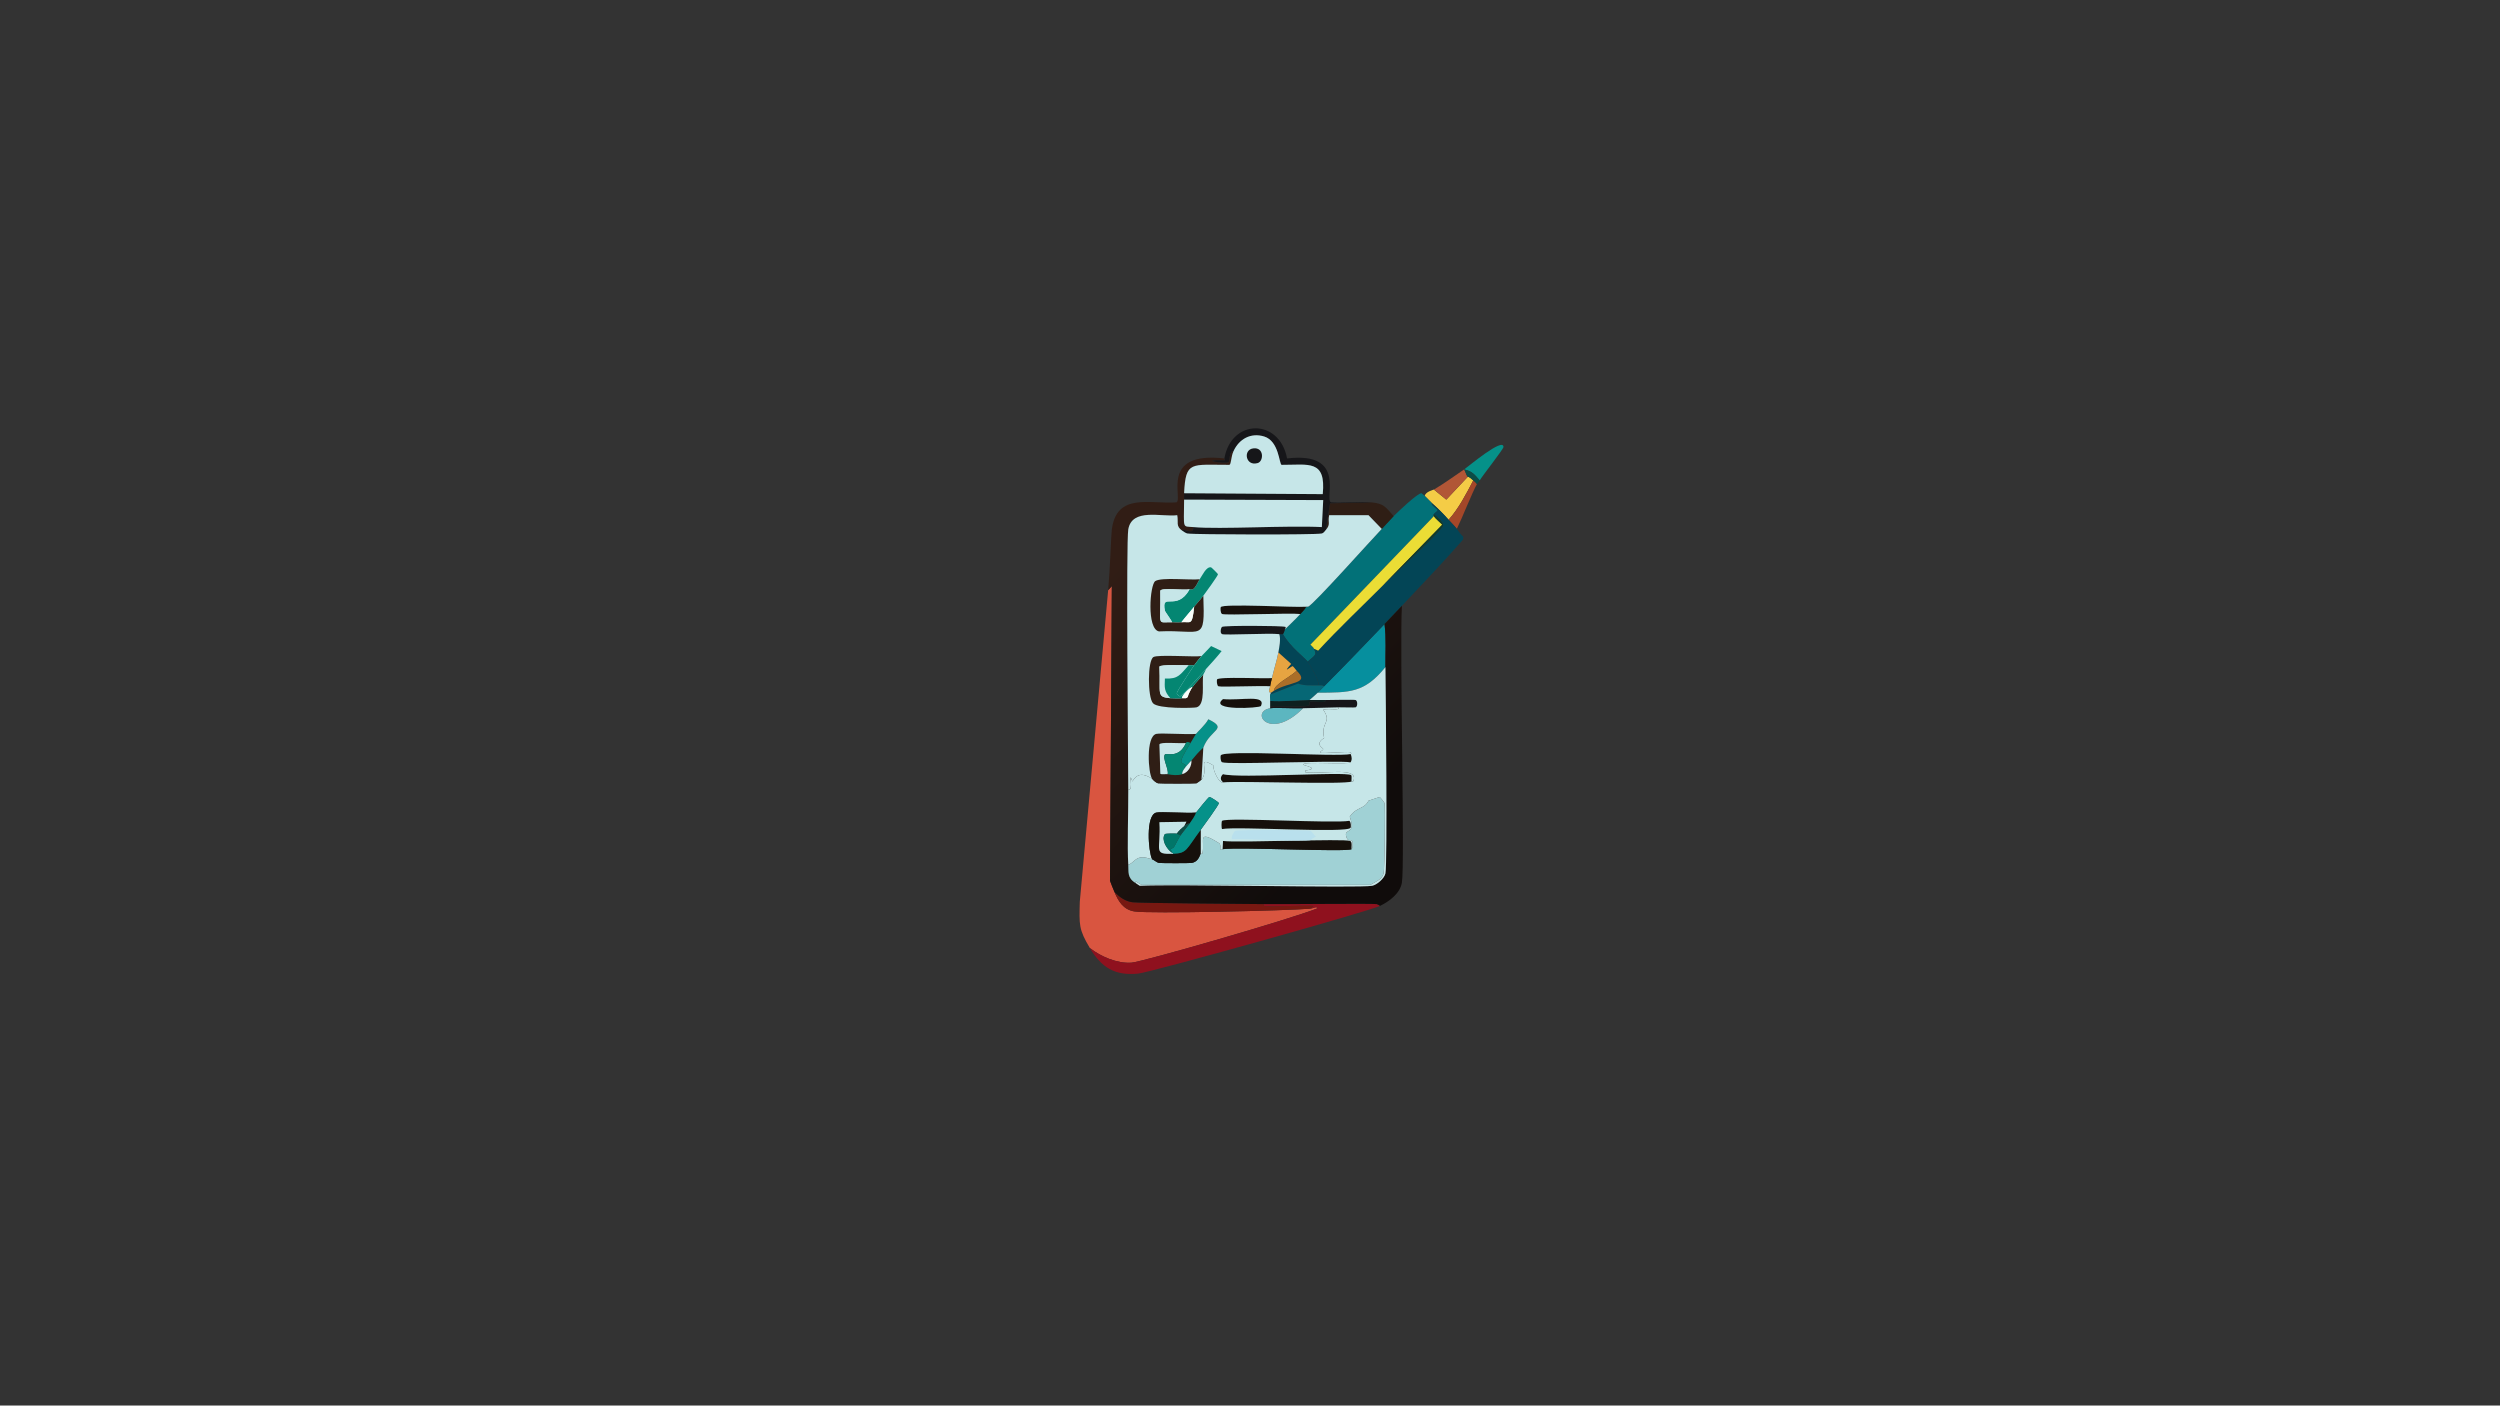 <?xml version="1.0" encoding="UTF-8"?>
<!-- Generator: Adobe Illustrator 28.1.0, SVG Export Plug-In . SVG Version: 6.00 Build 0)  -->
<svg xmlns="http://www.w3.org/2000/svg" xmlns:xlink="http://www.w3.org/1999/xlink" version="1.1" id="Layer_1" x="0px" y="0px" viewBox="0 0 1366 768" style="enable-background:new 0 0 1366 768;" xml:space="preserve">
<rect x="0" y="0" width="1366" height="768" fill="#333333" stroke="none"/>
<style type="text/css">
	.st0{display:none;}
	.st1{display:inline;fill:url(#SVGID_1_);}
	.st2{fill:#D95540;}
	.st3{fill:#8F111E;}
	.st4{fill:#781811;}
	.st5{fill:#068F9E;}
	.st6{fill:#5CB6C0;}
	.st7{fill:#0E2020;}
	.st8{fill:#F4CC46;}
	.st9{fill:#B15636;}
	.st10{fill:#A44729;}
	.st11{fill:#059189;}
	.st12{fill:#0C4D46;}
	.st13{fill:#027178;}
	.st14{fill:#034556;}
	.st15{fill:#EBDD35;}
	.st16{fill:#103C2B;}
	.st17{fill:#066775;}
	.st18{fill:#E7A441;}
	.st19{fill:#AB6E28;}
	.st20{fill:url(#SVGID_00000121247003773744137300000002961712012885401516_);}
	.st21{fill:#2F1E15;}
	.st22{fill:#A0D1D5;}
	.st23{fill:#16100B;}
	.st24{fill:#161619;}
	.st25{fill:#C6E6E8;}
	.st26{fill:#B9E0ED;}
	.st27{fill:#048672;}
	.st28{fill:#DFF3F4;}
	.st29{fill:#F9FEFA;}
	.st30{fill:#017668;}
</style>
<g>
	<g id="Background_00000040551635135413067920000011627033327118853774_" class="st0">
		
			<linearGradient id="SVGID_1_" gradientUnits="userSpaceOnUse" x1="517.613" y1="1.694" x2="506.405" y2="1020.632" gradientTransform="matrix(0.5 0 0 0.5 427.5 128.5)">
			<stop offset="0" style="stop-color:#D5D0BB"></stop>
			<stop offset="0.867" style="stop-color:#B8B6B7"></stop>
			<stop offset="0.908" style="stop-color:#91A7AE"></stop>
			<stop offset="1" style="stop-color:#B5B5B6"></stop>
		</linearGradient>
		<path class="st1" d="M939.5,128.5c0,256,0,256,0,512c-256,0-256,0-512,0c0-256,0-256,0-512C683.5,128.5,683.5,128.5,939.5,128.5z"></path>
	</g>
	<g>
		<g>
			<path class="st2" d="M609,487.5c2.02,4.9,4.77,9.51,10.75,10.5c8.11,1.35,83.2-0.38,96.25-1.5c1.51-0.13,3.34-1.46,4-0.25     c-13.58,5.59-95.73,29.32-101.75,29.75c-7.77,0.56-16.69-3.28-22.75-8c-6.14-10.23-5.81-12.73-5.5-25.25     c5.19-56.75,10.29-113.5,15.5-170.25c1-1.12,1-1.12,2-2.25c-0.5,80.5-0.5,80.5-1,161C607.23,483.39,608.14,485.42,609,487.5z"></path>
			<path class="st3" d="M754,495c-6.19,2.97-125.41,36.36-132.25,37c-12.91,1.2-19.95-3.49-26.25-14c6.06,4.72,14.98,8.56,22.75,8     c6.02-0.43,88.17-24.16,101.75-29.75c-0.66-1.21-2.49,0.12-4,0.25c0.88-0.75,0.88-0.75,1.75-1.5c-6.15-0.52-24.05,0.7-27,0     c-0.37-0.09-0.25-0.66-0.25-1c13.21,0.13,58.15-0.43,61.75,0C752.35,494.01,753.95,494.67,754,495z"></path>
			<path class="st4" d="M690.5,494c0,0.34-0.12,0.91,0.25,1c2.95,0.7,20.85-0.52,27,0c-0.88,0.75-0.88,0.75-1.75,1.5     c-13.05,1.12-88.14,2.85-96.25,1.5c-5.98-0.99-8.73-5.6-10.75-10.5c2.83,2.74,5.72,4.94,9.75,5.5     C622.3,493.49,679.26,493.89,690.5,494z"></path>
		</g>
		<g>
			<path class="st5" d="M757,364.5c-11.53,14.2-19.44,13.9-37,14c1.17-1.12,2.35-2.35,3.5-3.5c11.12-11.16,22.1-22.62,33-34     C757.49,348.78,756.9,356.68,757,364.5z"></path>
			<path class="st6" d="M694,387c2.73-0.46,12.85,0.17,18,0C693.63,405.3,682.68,388.91,694,387z"></path>
			<path class="st7" d="M724.5,382.5c0.18,2.18-7.6,0.34-8.75,1c-0.57,0.33,0.06,1.84-0.5,2c-4,1.15-15.86,0.14-21.25,0.5     c0-1-0.01-2,0-3c7.17,0.45,14.36-0.38,21.5-0.5C718.5,382.45,721.5,382.51,724.5,382.5z"></path>
			<g>
				<path class="st8" d="M805,262.5c-3.76,7.18-8.06,15.53-13.5,21.5c-2.81-3.2-5.79-6.2-9-9c-0.82-0.71-3.73-3.83-4-4      c0.29-2.31,4.73-3.34,5-3.5c3.38,2.75,3.38,2.75,6.75,5.5c5.88-6.25,5.88-6.25,11.75-12.5C802.12,260.63,802.3,260.02,805,262.5      z"></path>
				<path class="st9" d="M802,260.5c-5.88,6.25-5.88,6.25-11.75,12.5c-3.38-2.75-3.38-2.75-6.75-5.5c5.6-3.35,11.09-7.33,16.5-11      C800.85,257.74,800.98,259.41,802,260.5z"></path>
				<path class="st10" d="M807,264.5c-2.51,4.4-8.04,18.53-11,24.5c-1.3-1.78-3.05-3.35-4.5-5c5.44-5.97,9.74-14.32,13.5-21.5      C805.73,263.17,806.43,263.61,807,264.5z"></path>
				<g>
					<path class="st11" d="M808.5,262.5c-2.89-3.3-4-5-8.5-6c1.96-1.33,21.52-17.82,21.5-12.25       C821.5,245.37,810.04,259.88,808.5,262.5z"></path>
					<path class="st12" d="M808.5,262.5c-0.98,1.66-1.44,1.89-1.5,2c-0.57-0.89-1.27-1.33-2-2c-2.7-2.48-2.88-1.87-3-2       c-1.02-1.09-1.15-2.76-2-4C804.5,257.5,805.61,259.2,808.5,262.5z"></path>
				</g>
				<g>
					<path class="st13" d="M778.5,271c0.27,0.17,3.18,3.29,4,4c-1.29,0.33,2.98,3.24,3,3.75c0.03,0.66-1.66,1.41-2,2.25       c-0.26,0.64-0.52-0.31,0,1c-33.75,35.12-33.75,35.12-67.5,70.25c0.62,0.75,1.62,1.31,2,2.25c1.2,2.96,1.69,2.8-3.5,7       c-1.68-2.19-9.61-8.05-13.5-15c0.85-1.23,0.91-2.4,1-2.5c0.38-0.46,6.07-5.76,8.5-8.5c1.42-1.61,3.06-3.05,3-4       c0.62,0,0.62,0,1.25,0c2.79-0.9,35.17-37.28,40.25-42.5c2.43-2.5,5-5.5,6.5-7c2.2-2.2,13.28-12.82,15.25-12.5       C776.86,269.52,778,270.69,778.5,271z"></path>
					<path class="st14" d="M791.5,284c1.45,1.65,3.2,3.22,4.5,5c1.08,1.48,2.12,3.02,3.5,4.25c0,0.75,0,0.75,0,1.5       c-10.86,12.36-22.21,24.29-33.5,36.25c-3.14,3.33-6.34,6.7-9.5,10c-10.9,11.38-21.88,22.84-33,34c-0.97-0.72-1.91-0.47-3-0.5       c0.53-2.26-4.55-11.11-6-13c5.19-4.2,4.7-4.04,3.5-7c1.12,0.5,1.12,0.5,2.25,1c11.31-12.28,23.46-23.7,35.25-35.5       c4.03-4.03,32.55-30.47,33-32.75c0.38-1.9-3.52-5.04-5-6.25c0.34-0.84,2.03-1.59,2-2.25c-0.02-0.51-4.29-3.42-3-3.75       C785.71,277.8,788.69,280.8,791.5,284z"></path>
					<path class="st14" d="M701,346.5c3.89,6.95,11.82,12.81,13.5,15c1.45,1.89,6.53,10.74,6,13c-3.78-0.1-7.58,0.37-11.25-1       c-7.62,3-7.62,3-15.25,6c0.08-0.3,0.33-0.77,0.5-1c0.05-0.07,1.24-0.84,1.5-1c8.6-5.3,20.08-3.65,12.5-11       c-0.42-0.41-1.8-2.45-2.25-2.5c-0.59-0.07-6.2,4.86-0.75-1.25c-3.5-3.12-3.5-3.12-7-6.25c0.52-2.78,1.41-7.37,0.5-10       C699.65,346.59,700.34,346.45,701,346.5z"></path>
					<g>
						<path class="st15" d="M783.5,282c0.45,1.16,4.5,4.38,4.5,4.75c-16.25,16.62-16.25,16.62-32.5,33.25        c-11.79,11.8-23.94,23.22-35.25,35.5c-1.12-0.5-1.12-0.5-2.25-1c-0.38-0.94-1.38-1.5-2-2.25        C749.75,317.12,749.75,317.12,783.5,282z"></path>
						<path class="st16" d="M755.5,320c16.25-16.62,16.25-16.62,32.5-33.25c0-0.37-4.05-3.59-4.5-4.75c-0.52-1.31-0.26-0.36,0-1        c1.48,1.21,5.38,4.35,5,6.25C788.05,289.53,759.53,315.97,755.5,320z"></path>
					</g>
					<path class="st17" d="M720.5,374.5c1.09,0.03,2.03-0.22,3,0.5c-1.15,1.15-2.33,2.38-3.5,3.5c-1.45,1.39-2.98,2.68-4.5,4       c-7.14,0.12-14.33,0.95-21.5,0.5c0.01-1.11-0.16-2.9,0-3.5c7.62-3,7.62-3,15.25-6C712.92,374.87,716.72,374.4,720.5,374.5z"></path>
					<path class="st18" d="M708.5,366.5c-3.76,3.67-11.96,7.06-12.5,11c-0.26,0.16-1.45,0.93-1.5,1c-1.96,0.08-0.67-2.34-0.5-3.5       c0.27-1.79,0.64-2.87,1-4.5c1.02-4.67,2.62-9.33,3.5-14c3.5,3.12,3.5,3.12,7,6.25c-5.45,6.11,0.16,1.18,0.75,1.25       C706.7,364.05,708.08,366.09,708.5,366.5z"></path>
					<path class="st19" d="M696,377.5c0.54-3.94,8.74-7.33,12.5-11C716.08,373.85,704.6,372.2,696,377.5z"></path>
				</g>
			</g>
		</g>
		<g>
			
				<linearGradient id="SVGID_00000152952500176384148900000000921507590601804979_" gradientUnits="userSpaceOnUse" x1="339.115" y1="387.439" x2="666.973" y2="702.93" gradientTransform="matrix(0.5 0 0 0.5 427.5 128.5)">
				<stop offset="0" style="stop-color:#311D15"></stop>
				<stop offset="0.833" style="stop-color:#100C0B"></stop>
			</linearGradient>
			<path style="fill:url(#SVGID_00000152952500176384148900000000921507590601804979_);" d="M674,246.5     c-1.47,3.21-1.19,7.04-2.25,7.5c-21,0.06-23.9-2.39-24.75,15.5c-0.06,1.16,0.01,2.34,0,3.5c-0.09,16.4-1.15,14.44,5,15     c0.46,5.11-6.17-0.17-6,2c-3.75-2.6-1.99-4.62-2.75-8.5c-8.47,1.11-24.7-4.13-26.75,7.75c-1.21,7.01-0.11,123.71,0,142.25     c0.07,11.91-0.67,31.26,0,41c0.26,3.81-0.77,7.14,4,10c0.74,0.44,1.48,1.07,2.25,1.5c19.74-0.99,120.06,1.31,127,0     c2.64-0.5,6.7-4.08,7.25-6.75c1.13-5.52,0.19-98.45,0-112.75c-0.1-7.82,0.49-15.72-0.5-23.5c3.16-3.3,6.36-6.67,9.5-10     c-1.29,23.94,1.69,140.91,0,151.25c-0.97,5.96-6.98,10.34-12,12.75c-0.05-0.33-1.65-0.99-1.75-1c-3.6-0.43-48.54,0.13-61.75,0     c-11.24-0.11-68.2-0.51-71.75-1c-4.03-0.56-6.92-2.76-9.75-5.5c-0.86-2.08-1.77-4.11-2.5-6.25c0.5-80.5,0.5-80.5,1-161     c-1,1.12-1,1.12-2,2.25c1.04-11.39,1.59-30.16,2-33.25c2.66-20.2,20.66-13.75,35.25-14.75c3.98-1.76-9.56-28.1,26.25-24     c0.12,0.5,0.12,0.5,0.25,1c-15.83-0.45,0.27,2.22,2,1C672.18,251.84,671.43,246.31,674,246.5z"></path>
			<path class="st21" d="M761.5,282c-1.5,1.5-4.07,4.5-6.5,7c-3.62-3.75-3.62-3.75-7.25-7.5c-10.75,0-10.75,0-21.5,0     c-0.84,4.1,0.97,4.77-1.75,8c1.12-7.25,1.12-7.25,2.25-14.5c11.38-0.25,11.38-0.25,22.75-0.5     C756.31,275.18,757.07,277.09,761.5,282z"></path>
			<path class="st22" d="M620.5,482.5c-4.77-2.86-3.74-6.19-4-10c2.44-0.73,3.75-3.57,6.75-4c2.44-0.35,4.04,0.55,6.25,1     c0.7,0.14,2.56,1.83,3.75,2c1.34,0.2,17.12,0.19,18,0c2.85-0.6,3.89-2.62,4.75-5c0.02-0.05,0.9,0.18,1-0.25     c1.54-6.76-3.27-13.2,8.75-5.75c2.36,1.15-0.36,4.89,2.25,3.5c8.74-1.3,67.41,1.69,70.5,0c0.71-0.39,0.68-3.84,0.5-4.25     c-0.72-1.63-2.59,0.86-3.5-3c-1.02-4.29,5.61-0.47,2-10.5c3.57-5.46,8-3.99,10.25-8.75c3-1,3-1,6-2c0.43,0.03,2.7,3.04,2.75,3.25     c0.45,1.87,0.05,36.56-0.5,38.5c-1,3.53-4.57,4.54-7.25,6.25c-62.5,0-62.5,0-125,0C621.46,482.34,620.21,480.68,620.5,482.5z"></path>
			<g>
				<path class="st23" d="M713.5,331.5c0.06,0.95-1.58,2.39-3,4c-5.76-0.66-40.79,0.86-42.75,0c-0.91-0.4-1-3.19-0.75-3.75      C667.95,329.63,708.13,332.03,713.5,331.5z"></path>
				<path class="st24" d="M702,344c-0.09,0.1-0.15,1.27-1,2.5c-0.66-0.05-1.35,0.09-2,0c-5.16-0.68-29.66,0.7-31.25,0      c-1.39-0.62-0.59-3.69,0-4c1.53-0.79,32.89-0.63,34.5,0C702.93,342.77,702.21,343.45,702,344z"></path>
			</g>
			<g>
				<path class="st23" d="M738,412c0.64,1.47,0.89,3.08,0,4.5c-8.95-1.09-67.04,1.42-70.25,0c-0.91-0.4-1-3.19-0.75-3.75      C668.45,409.51,730.13,413.68,738,412z"></path>
				<path class="st23" d="M738.5,427c-2.97,1.86-61.45-0.38-70,0.5c-1.89-1.03-1.81-3.16-0.25-4.5c8.49,2.41,67.14-1.52,70,0.5      C738.81,423.9,738.36,426.19,738.5,427z"></path>
			</g>
			<path class="st23" d="M695,370.5c-0.36,1.63-0.73,2.71-1,4.5c-4.24-0.43-26.96,0.57-28.25,0c-0.91-0.4-1-3.19-0.75-3.75     C665.73,369.61,691.31,370.94,695,370.5z"></path>
			<path class="st24" d="M731.5,386.5c-6.51,0.19-12.98,0.28-19.5,0.5c-5.15,0.17-15.27-0.46-18,0c0-0.5,0-0.5,0-1     c5.39-0.36,17.25,0.65,21.25-0.5c0.56-0.16-0.07-1.67,0.5-2c1.15-0.66,8.93,1.18,8.75-1c2.36-0.01,15.51-0.33,16.25,0     c1.11,0.49,1.11,3.51,0,4C740.24,386.73,733.46,386.44,731.5,386.5z"></path>
			<path class="st23" d="M738.5,464c-3.09,1.69-61.76-1.3-70.5,0c0.12-2.25,0.12-2.25,0.25-4.5c8.86,1.08,66.32-1.41,69.5,0     C739.03,460.07,738.34,462.85,738.5,464z"></path>
			<g>
				<path class="st25" d="M620.5,482.5c-0.29-1.82,0.96-0.16,3.25,1c62.5,0,62.5,0,125,0c2.68-1.71,6.25-2.72,7.25-6.25      c0.55-1.94,0.95-36.63,0.5-38.5c-0.05-0.21-2.32-3.22-2.75-3.25c-3,1-3,1-6,2c-2.25,4.76-6.68,3.29-10.25,8.75      c3.61,10.03-3.02,6.21-2,10.5c0.91,3.86,2.78,1.37,3.5,3c0.18,0.41,0.21,3.86-0.5,4.25c-0.16-1.15,0.53-3.93-0.75-4.5      c-3.18-1.41-60.64,1.08-69.5,0c-0.12,2.25-0.12,2.25-0.25,4.5c-2.61,1.39,0.11-2.35-2.25-3.5c-12.02-7.45-7.21-1.01-8.75,5.75      c-0.1,0.43-0.98,0.2-1,0.25c0-6.5,0-6.5,0-13c1.27-1.72,10.19-13.88,10-14.75c-0.07-0.3-4.48-3.4-5.25-3.25      c-0.55,0.11-6.45,7.46-7.25,8.5c-5.13,0.46-19.26-0.63-21.75,0c-5.87,1.48-4.32,21.28-2.25,25.5c-2.21-0.45-3.81-1.35-6.25-1      c-3,0.43-4.31,3.27-6.75,4c-0.67-9.74,0.07-29.09,0-41c3.3,0.94-0.36-11.74,2.25-4.5c2.81-4.96,6.5-4.18,10.75-1.5      c0.68,0.94,2.3,2.31,3.25,2.5c1.03,0.21,19.97,0.22,21,0c0.25-0.05,2.49-1.7,2.75-2c4.43-5.14-2.84-13.47,6.5-7.75      c-0.48,2.21,3.33,10.51,5.5,9.25c8.55-0.88,67.03,1.36,70-0.5c0.16-0.1,0.82,0.21,1-0.25c3.04-7.99-15.21-3.69-26.25-4.75      c0-0.5,0-0.5,0-1c8.61-1.04-1.25-2.79-1.25-3.25c0.01-1.9,25.05,0.27,26-1.25c0.89-1.42,0.64-3.03,0-4.5      c-0.02-0.05,0.9-0.38-0.25-1c-1.91-0.46-15.7,0.91-16.25,0.25c-0.62-0.74,1.53-1.08,1.5-2c-0.02-0.62-4.96-2.54,0.5-6      c-1.97-9.22,4.58-8.11-0.5-15.5c4.22-0.88,8.87,0.76,8.5-1.25c1.96-0.06,8.74,0.23,9.25,0c1.11-0.49,1.11-3.51,0-4      c-0.74-0.33-13.89-0.01-16.25,0c-3,0.01-6-0.05-9,0c1.52-1.32,3.05-2.61,4.5-4c17.56-0.1,25.47,0.2,37-14      c0.19,14.3,1.13,107.23,0,112.75c-0.55,2.67-4.61,6.25-7.25,6.75c-6.94,1.31-107.26-0.99-127,0      C621.98,483.57,621.24,482.94,620.5,482.5z"></path>
				<path class="st23" d="M667.75,448.5c2.83-2.01,61.13,1.54,69.5,0c0.96,0.48,0.97,3.25,0.75,3.75      c-1.44,3.21-62.46-0.9-70.25,0.75C667.34,452.71,667.34,448.79,667.75,448.5z"></path>
				<path class="st26" d="M674.75,454c1.93-0.76,39.52-0.63,41.5,0c0.2,0.06,2.31,2.8,2.75,3.25c-2.2,0.79-2.59,1.71-2.75,1.75      c-4.02,0.96-34.82-0.68-43-0.5C672.16,457.76,674.52,454.09,674.75,454z"></path>
			</g>
			<g>
				<path class="st24" d="M749.5,274.5c-11.38,0.25-11.38,0.25-22.75,0.5c-1.12,7.25-1.12,7.25-2.25,14.5      c-0.57,0.68-1.31,1.79-2.25,2c-3.59,0.81-69.88,0.65-73.5,0c-0.72-0.13-2.05-1.01-2.75-1.5c-0.17-2.17,6.46,3.11,6-2      c14.68,1.34,51.67-1.01,70.25,0c0.38-7.38,0.38-7.38,0.75-14.75c-38-0.12-38-0.12-76-0.25c0.01-1.16-0.06-2.34,0-3.5      c37.88,0.25,37.88,0.25,75.75,0.5c1.88-19.06-7.66-15.94-22.5-16c-1.36-0.53-1.36-12.99-9.5-15.5c-7.31-2.25-13.71,1.37-16.75,8      c-2.57-0.19-1.82,5.34-2.75,6c-1.73,1.22-17.83-1.45-2-1c-0.12-0.5-0.12-0.5-0.25-1c3.75-21.8,30.16-22.1,34.25,0      c32.96-3.94,20.09,22.26,24,24C733.98,274.96,743.29,273.88,749.5,274.5z"></path>
				<path class="st25" d="M652,288c-6.15-0.56-5.09,1.4-5-15c38,0.12,38,0.12,76,0.25c-0.38,7.38-0.38,7.38-0.75,14.75      C703.67,286.99,666.68,289.34,652,288z"></path>
				<g>
					<path class="st25" d="M647,269.5c0.85-17.89,3.75-15.44,24.75-15.5c1.06-0.46,0.78-4.29,2.25-7.5c3.04-6.63,9.44-10.25,16.75-8       c8.14,2.51,8.14,14.97,9.5,15.5c14.84,0.06,24.38-3.06,22.5,16C684.88,269.75,684.88,269.75,647,269.5z"></path>
					<path class="st24" d="M684.75,245c6.01-0.78,5.81,6.99,2.5,8C680.58,255.02,679.03,245.74,684.75,245z"></path>
				</g>
			</g>
			<g>
				<g>
					<path class="st21" d="M653.5,401c-0.17,0.23-2.34,3.95-3,5c-2.32-1.27-2.38-0.01-2.5,0c-4.35,0.32-13.83-0.76-14.5,0.75       c0.25,8,0.25,8,0.5,16c0.4,0.56,3.15,0.12,4,0.25c3.08,0.48,4.82,0.88,8,0c3.24-0.9,5.24-4.45,5-7.5c1.96-2.36,4.15-5,6.5-7       c-0.5,8.75-0.5,8.75-1,17.5c-0.26,0.3-2.5,1.95-2.75,2c-1.03,0.22-19.97,0.21-21,0c-0.95-0.19-2.57-1.56-3.25-2.5       c-2.12-2.94-3.48-23.05,2.25-24.5C634.24,400.37,648.37,401.46,653.5,401z"></path>
					<path class="st25" d="M648,406c-3.91,8.83-10.72,5.16-11.5,6.25c-1.5,2.11,2.28,8.18,1.5,10.75c-0.85-0.13-3.6,0.31-4-0.25       c-0.25-8-0.25-8-0.5-16C634.17,405.24,643.65,406.32,648,406z"></path>
				</g>
				<g>
					<path class="st11" d="M657.5,408.5c-2.35,2-4.54,4.64-6.5,7c-1.05,1.27-2.64,2.8-3.5,4c-1.15-0.07,0.56-1.19,0.5-1.25       c-2.12-2.32-5.53,0.58,2.5-12.25c0.66-1.05,2.83-4.77,3-5c0.89-1.19,5.07-4.87,6.75-8C671.35,398.41,661.26,398.36,657.5,408.5       z"></path>
					<path class="st27" d="M650.5,406c-8.03,12.83-4.62,9.93-2.5,12.25c0.06,0.06-1.65,1.18-0.5,1.25c-0.75,1.04-1.66,2.08-1.5,3.5       c-3.18,0.88-4.92,0.48-8,0c0.78-2.57-3-8.64-1.5-10.75c0.78-1.09,7.59,2.58,11.5-6.25C648.12,405.99,648.18,404.73,650.5,406z"></path>
					<path class="st28" d="M646,423c-0.16-1.42,0.75-2.46,1.5-3.5c0.86-1.2,2.45-2.73,3.5-4C651.24,418.55,649.24,422.1,646,423z"></path>
				</g>
			</g>
			<g>
				<path class="st25" d="M646,290c0.7,0.49,2.03,1.37,2.75,1.5c3.62,0.65,69.91,0.81,73.5,0c0.94-0.21,1.68-1.32,2.25-2      c2.72-3.23,0.91-3.9,1.75-8c10.75,0,10.75,0,21.5,0c3.62,3.75,3.62,3.75,7.25,7.5c-5.08,5.22-37.46,41.6-40.25,42.5      c-0.62,0-0.62,0-1.25,0c-5.37,0.53-45.55-1.87-46.5,0.25c-0.25,0.56-0.16,3.35,0.75,3.75c1.96,0.86,36.99-0.66,42.75,0      c-2.43,2.74-8.12,8.04-8.5,8.5c0.21-0.55,0.93-1.23,0.25-1.5c-1.61-0.63-32.97-0.79-34.5,0c-0.59,0.31-1.39,3.38,0,4      c1.59,0.7,26.09-0.68,31.25,0c0.91,2.63,0.02,7.22-0.5,10c-0.88,4.67-2.48,9.33-3.5,14c-3.69,0.44-29.27-0.89-30,0.75      c-0.25,0.56-0.16,3.35,0.75,3.75c1.29,0.57,24.01-0.43,28.25,0c-0.17,1.16-1.46,3.58,0.5,3.5c-0.17,0.23-0.42,0.7-0.5,1      c-0.16,0.6,0.01,2.39,0,3.5c-0.01,1,0,2,0,3c0,0.5,0,0.5,0,1c-11.32,1.91-0.37,18.3,18,0c6.52-0.22,12.99-0.31,19.5-0.5      c0.37,2.01-4.28,0.37-8.5,1.25c5.08,7.39-1.47,6.28,0.5,15.5c-5.46,3.46-0.52,5.38-0.5,6c0.03,0.92-2.12,1.26-1.5,2      c0.55,0.66,14.34-0.71,16.25-0.25c1.15,0.62,0.23,0.95,0.25,1c-7.87,1.68-69.55-2.49-71,0.75c-0.25,0.56-0.16,3.35,0.75,3.75      c3.21,1.42,61.3-1.09,70.25,0c-0.95,1.52-25.99-0.65-26,1.25c0,0.46,9.86,2.21,1.25,3.25c0,0.5,0,0.5,0,1      c11.04,1.06,29.29-3.24,26.25,4.75c-0.18,0.46-0.84,0.15-1,0.25c-0.14-0.81,0.31-3.1-0.25-3.5c-2.86-2.02-61.51,1.91-70-0.5      c-1.56,1.34-1.64,3.47,0.25,4.5c-2.17,1.26-5.98-7.04-5.5-9.25c-9.34-5.72-2.07,2.61-6.5,7.75c0.5-8.75,0.5-8.75,1-17.5      c3.76-10.14,13.85-10.09,2.75-15.5c-1.68,3.13-5.86,6.81-6.75,8c-5.13,0.46-19.26-0.63-21.75,0c-5.73,1.45-4.37,21.56-2.25,24.5      c-4.25-2.68-7.94-3.46-10.75,1.5c-2.61-7.24,1.05,5.44-2.25,4.5c-0.11-18.54-1.21-135.24,0-142.25      c2.05-11.88,18.28-6.64,26.75-7.75C644.01,285.38,642.25,287.4,646,290z"></path>
				<g>
					<path class="st23" d="M668.25,382c10.09,0.89,23.6-2.67,20.75,3.75C688.47,386.93,660,388.53,668.25,382z"></path>
					<g>
						<g>
							<path class="st21" d="M656.5,358.5c-1.39,1.51-2.79,3.34-4,5c-1-0.05-2-0.01-3,0c-2.25,0.01-15.43-0.53-16,0.75         c0.65,15.29-1.79,16.51,6,17.25c1.43,0.14,5.2,0.17,6.5,0c1.06-0.14,2.21,0.44,3-0.75c0.18-1.24,1.84-4.34,2.5-5.25         c1.91-2.65,3.99-4.56,6-7c-0.96,4.32,1.43,16.69-3.75,18c-1.43,0.36-20.88,0.96-23.75-2.25c-2.99-3.34-3.02-23.36,0.25-25.25         C632.71,357.58,652.01,359.04,656.5,358.5z"></path>
							<path class="st25" d="M649.5,363.5c-4.62,5.03-5.55,7.63-13,7.25c-0.18,5.1-0.47,6.85,3,10.75c-7.79-0.74-5.35-1.96-6-17.25         C634.07,362.97,647.25,363.51,649.5,363.5z"></path>
						</g>
						<g>
							<path class="st27" d="M659,365.5c-1.69,1.86-13.22,14.91-14.25,15c-0.12,0.01-1.75-0.82-1.75-1.75         c0-0.9,8.31-13.62,9.5-15.25c1.21-1.66,2.61-3.49,4-5c1.71-1.84,3.58-3.62,5.25-5.5c2.88,1.38,2.88,1.38,5.75,2.75         C664.81,359.15,661.92,362.29,659,365.5z"></path>
							<path class="st27" d="M652.5,363.5c-1.19,1.63-9.5,14.35-9.5,15.25c0,0.93,1.63,1.76,1.75,1.75         c1.03-0.09,12.56-13.14,14.25-15c-0.12,0.51-1.39,2.87-1.5,3c-2.01,2.44-4.09,4.35-6,7c-0.88-0.47-6.55,5.19-5.5,6         c-1.3,0.17-5.07,0.14-6.5,0c-3.47-3.9-3.18-5.65-3-10.75c7.45,0.38,8.38-2.22,13-7.25C650.5,363.49,651.5,363.45,652.5,363.5         z"></path>
							<path class="st29" d="M651.5,375.5c-0.66,0.91-2.32,4.01-2.5,5.25c-0.79,1.19-1.94,0.61-3,0.75         C644.95,380.69,650.62,375.03,651.5,375.5z"></path>
						</g>
					</g>
					<g>
						<path class="st27" d="M657.5,325.5c-1.54,2.1-3.37,3.98-5,6c-2.3,2.86-4.77,5.58-7,8.5c-2.55,0.3-2.83,0.06-5,0        c-0.45-1.04-3.93-5.89-4-6.25c-2.15-10.68,6.43,0.85,13.5-11.75c0.56-0.09,1.18,0.06,1.75,0c1.92-1.28,2.74-4.12,3.75-5.5        c1.39-1.92,3.57-7.09,6.25-6.5c0.26,0.06,3.71,3.49,3.75,3.75C665.61,314.45,658.53,324.1,657.5,325.5z"></path>
						<g>
							<path class="st21" d="M655.5,316.5c-1.01,1.38-1.83,4.22-3.75,5.5c-0.57,0.06-1.19-0.09-1.75,0c-3.68,0.6-15.23-0.99-16,0.75         c0.36,20.26-2.25,17.03,6.5,17.25c2.17,0.06,2.45,0.3,5,0c5.06-0.59,5.83,2.6,7-8.5c1.63-2.02,3.46-3.9,5-6         c0.91,26.02-0.37,18.4-24.25,19.5c-6.8-1.34-4.94-25.61-2-27.5C634.65,315.31,650.15,317.08,655.5,316.5z"></path>
							<path class="st25" d="M650,322c-7.07,12.6-15.65,1.07-13.5,11.75c0.07,0.36,3.55,5.21,4,6.25c-8.75-0.22-6.14,3.01-6.5-17.25         C634.77,321.01,646.32,322.6,650,322z"></path>
							<path class="st29" d="M645.5,340c2.23-2.92,4.7-5.64,7-8.5C651.33,342.6,650.56,339.41,645.5,340z"></path>
						</g>
					</g>
				</g>
			</g>
			<g>
				<g>
					<path class="st23" d="M653.5,444c-0.21,0.28,0.32,0.7-3.5,6c-1.34-0.24-2.1,0.8-3,1.5c0.62-1.25,0.62-1.25,1.25-2.5       c-7.38,0.12-7.38,0.12-14.75,0.25c0.92,15.54-3.81,17.66,7.5,17.25c7.57-0.27,7.01-2.2,15-13c0,6.5,0,6.5,0,13       c-0.86,2.38-1.9,4.4-4.75,5c-0.88,0.19-16.66,0.2-18,0c-1.19-0.17-3.05-1.86-3.75-2c-2.07-4.22-3.62-24.02,2.25-25.5       C634.24,443.37,648.37,444.46,653.5,444z"></path>
					<path class="st25" d="M647,451.5c-1.49,1.16-2.92,2.44-4,4c-0.81-0.14-6.25-0.1-6.5,0.25c-2.14,3.02,0.92,8.19,4,10.25       c0.07,0.04,0.55-0.11,0.5,0.5c-11.31,0.41-6.58-1.71-7.5-17.25c7.38-0.12,7.38-0.12,14.75-0.25       C647.62,450.25,647.62,450.25,647,451.5z"></path>
				</g>
				<g>
					<path class="st11" d="M656,453.5c-7.99,10.8-7.43,12.73-15,13c0.05-0.61-0.43-0.46-0.5-0.5c-1.74-3.19,0.13-1.81,1-3.25       c1.21-1.98,2.2-4.34,3.5-6.25c1.49-2.19,3.43-4.32,5-6.5c3.82-5.3,3.29-5.72,3.5-6c0.8-1.04,6.7-8.39,7.25-8.5       c0.77-0.15,5.18,2.95,5.25,3.25C666.19,439.62,657.27,451.78,656,453.5z"></path>
					<path class="st12" d="M650,450c-1.57,2.18-3.51,4.31-5,6.5c-0.49-0.05-1.89-0.98-2-1c1.08-1.56,2.51-2.84,4-4       C647.9,450.8,648.66,449.76,650,450z"></path>
					<path class="st30" d="M643,455.5c0.11,0.02,1.51,0.95,2,1c-1.3,1.91-2.29,4.27-3.5,6.25c-0.87,1.44-2.74,0.06-1,3.25       c-3.08-2.06-6.14-7.23-4-10.25C636.75,455.4,642.19,455.36,643,455.5z"></path>
				</g>
			</g>
		</g>
	</g>
</g>
</svg>
